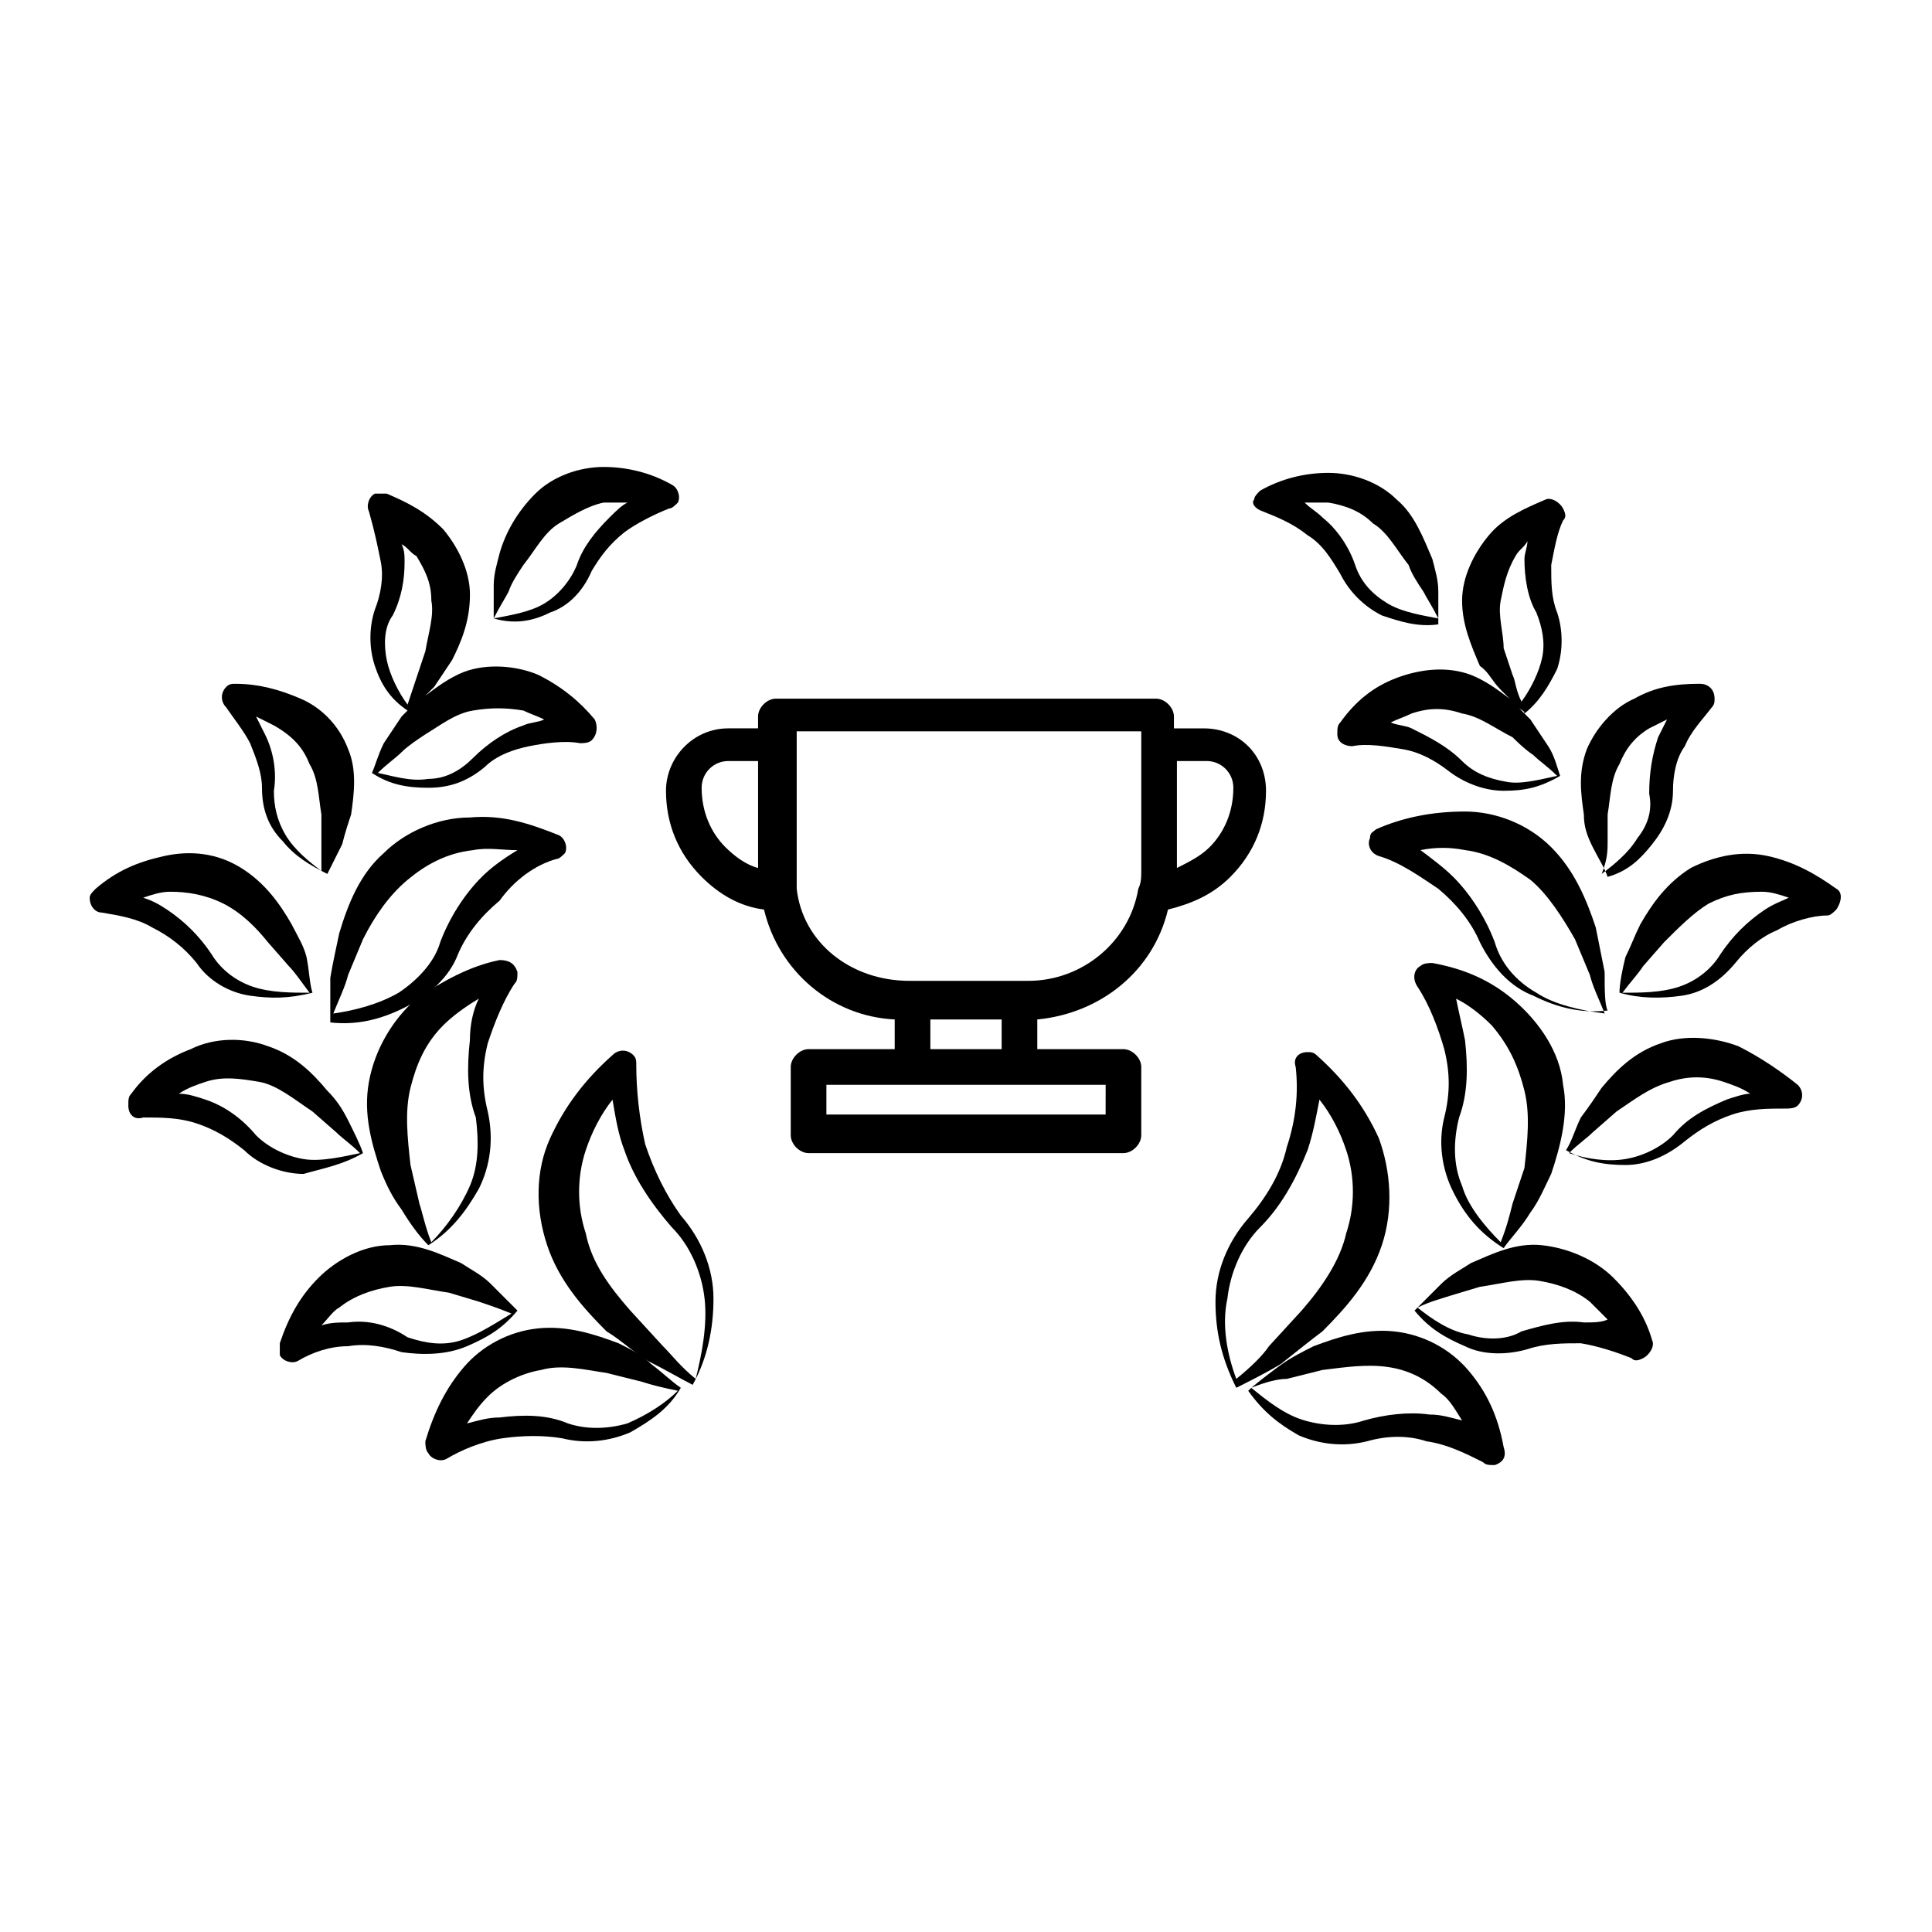 <?xml version="1.0" encoding="UTF-8"?>
<!-- Uploaded to: ICON Repo, www.svgrepo.com, Generator: ICON Repo Mixer Tools -->
<svg fill="#000000" width="800px" height="800px" version="1.1" viewBox="144 144 512 512" xmlns="http://www.w3.org/2000/svg">
 <g>
  <path d="m289.79 306.32c4.723-1.574 8.66-5.512 11.02-11.02 2.363-3.938 4.723-7.086 8.66-10.234 3.148-2.363 7.871-4.723 11.809-6.297 0.789 0 1.574-0.789 2.363-1.574 0.789-1.574 0-3.938-1.574-4.723-5.512-3.148-11.809-4.723-18.105-4.723-6.297 0-13.383 2.363-18.105 7.086-4.723 4.723-7.871 10.234-9.445 15.742-0.789 3.148-1.574 5.512-1.574 8.66v8.66c5.508 1.57 10.23 0.785 14.953-1.578zm-11.02-5.508c0.789-2.363 2.363-4.723 3.938-7.086 3.148-3.938 5.512-8.66 9.445-11.02 3.938-2.363 7.871-4.723 11.809-5.512h6.297c-1.574 0.789-3.148 2.363-4.723 3.938-3.938 3.938-7.086 7.871-8.66 12.594-1.574 3.938-4.723 7.871-8.66 10.234-3.938 2.363-9.445 3.148-13.383 3.938 1.574-3.152 3.148-5.512 3.938-7.086z"/>
  <path d="m291.36 371.66c0.789 0 1.574-0.789 2.363-1.574 0.789-1.574 0-3.938-1.574-4.723-7.871-3.148-14.957-5.512-23.617-4.723-8.66 0-17.32 3.938-22.828 9.445-6.297 5.512-9.445 13.383-11.809 21.254-0.789 3.938-1.574 7.086-2.363 11.809v11.809c7.086 0.789 13.383-0.789 19.68-3.938 6.297-3.148 11.809-7.871 14.168-14.168 2.363-5.512 6.297-10.234 11.02-14.168 3.941-5.516 9.453-9.449 14.961-11.023zm-19.68 4.723c-4.723 4.723-8.66 11.02-11.02 17.32-1.574 5.512-6.297 10.234-11.02 13.383-5.512 3.148-11.809 4.723-17.32 5.512 1.574-3.938 3.148-7.086 3.938-10.234l3.938-9.445c3.148-6.297 7.086-11.809 11.809-15.742 4.723-3.938 10.234-7.086 17.32-7.871 3.938-0.789 7.871 0 11.809 0-3.941 2.356-7.09 4.715-9.453 7.078z"/>
  <path d="m280.34 404.72c0.789-0.789 0.789-1.574 0.789-3.148-0.789-2.363-2.363-3.148-4.723-3.148-7.871 1.574-14.957 5.512-22.043 10.234-6.297 5.512-11.02 13.383-12.594 22.043-1.574 8.66 0.789 16.531 3.148 23.617 1.574 3.938 3.148 7.086 5.512 10.234 2.363 3.938 4.723 7.086 7.086 9.445 6.297-3.938 10.234-9.445 13.383-14.957 3.148-6.297 3.938-13.383 2.363-20.469-1.574-6.297-1.574-11.809 0-18.105 1.566-4.727 3.93-11.023 7.078-15.746zm-11.809 53.527c-2.363 5.512-6.297 11.02-10.234 14.957-1.574-3.938-2.363-7.871-3.148-10.234l-2.363-10.234c-0.789-7.086-1.574-14.168 0-20.469 1.574-6.297 3.938-11.809 8.66-16.531 2.363-2.363 5.512-4.723 9.445-7.086-1.574 3.148-2.363 7.086-2.363 11.02-0.789 7.086-0.789 14.168 1.574 20.469 0.793 6.305 0.793 12.602-1.57 18.109z"/>
  <path d="m314.98 447.23c-1.574-7.086-2.363-14.168-2.363-21.254 0-0.789 0-1.574-0.789-2.363-1.574-1.574-3.938-1.574-5.512 0-7.086 6.297-12.594 13.383-16.531 22.043s-3.938 18.895-0.789 28.34c3.148 9.445 9.445 16.531 15.742 22.828 3.938 2.363 7.086 5.512 11.02 7.871 4.723 2.363 8.66 4.723 11.809 6.297 3.938-7.086 5.512-14.957 5.512-22.828 0-7.871-3.148-15.742-8.66-22.043-3.926-5.508-7.074-11.805-9.438-18.891zm13.383 62.188c-3.938-3.148-6.297-6.297-8.66-8.66l-8.66-9.445c-5.508-6.297-10.23-12.594-11.805-20.465-2.363-7.086-2.363-14.957 0-22.043 1.574-4.723 3.938-9.445 7.086-13.383 0.789 4.723 1.574 9.445 3.148 13.383 2.363 7.086 7.086 14.168 12.594 20.469 4.723 4.723 7.871 11.809 8.66 18.895 0.785 7.082-0.789 14.953-2.363 21.25z"/>
  <path d="m244.92 292.94c0.789 3.938 0 8.66-1.574 12.594-1.574 4.723-1.574 10.234 0 14.957 1.574 4.723 3.938 8.66 8.66 11.809l1.574-1.574c-0.789 0.789-1.574 1.574-3.148 3.148-1.574 2.363-3.148 4.723-4.723 7.086-1.574 3.148-2.363 6.297-3.148 7.871 4.723 3.148 9.445 3.938 14.957 3.938s10.234-1.574 14.957-5.512c3.148-3.148 7.871-4.723 11.809-5.512 3.938-0.789 9.445-1.574 13.383-0.789 0.789 0 2.363 0 3.148-0.789 1.574-1.574 1.574-3.938 0.789-5.512-3.938-4.723-8.66-8.66-14.957-11.809-5.512-2.363-13.383-3.148-19.68-0.789-3.938 1.574-7.086 3.938-10.234 6.297 0.789-0.789 1.574-1.574 2.363-2.363 1.574-2.363 3.148-4.723 4.723-7.086 2.363-4.723 4.723-10.234 4.723-17.32 0-6.297-3.148-12.594-7.086-17.32-4.723-4.723-9.445-7.086-14.957-9.445h-3.148c-1.574 0.789-2.363 3.148-1.574 4.723 1.57 5.527 2.359 9.465 3.144 13.398zm24.406 39.363c4.723-0.789 8.66-0.789 13.383 0 1.574 0.789 3.938 1.574 5.512 2.363-1.574 0.789-3.938 0.789-5.512 1.574-4.723 1.574-9.445 4.723-13.383 8.66-3.148 3.148-7.086 5.512-11.809 5.512-4.723 0.789-9.445-0.789-13.383-1.574 2.363-2.363 4.723-3.938 6.297-5.512 1.574-1.574 3.938-3.148 6.297-4.723 3.938-2.367 7.875-5.516 12.598-6.301zm-14.957-40.938c2.363 3.938 3.938 7.086 3.938 11.809 0.789 3.938-0.789 8.66-1.574 13.383-0.789 2.363-1.574 4.723-2.363 7.086-0.789 2.363-1.574 4.723-2.363 7.086-2.363-3.148-4.723-7.871-5.512-11.809-0.789-3.938-0.789-8.66 1.574-11.809 2.363-4.723 3.148-9.445 3.148-14.168 0-1.574 0-3.148-0.789-4.723 1.578 0.785 2.367 2.359 3.941 3.144z"/>
  <path d="m210.28 340.96c1.574 3.938 3.148 7.871 3.148 11.809 0 5.512 1.574 10.234 5.512 14.168 3.148 3.938 7.086 6.297 11.809 8.66 0.789-1.574 2.363-4.723 3.938-7.871 0.789-3.148 1.574-5.512 2.363-7.871 0.789-5.512 1.574-11.809-0.789-17.32-2.363-6.297-7.086-11.02-12.594-13.383-5.512-2.363-11.02-3.938-17.32-3.938-0.789 0-1.574 0-2.363 0.789-1.574 1.574-1.574 3.938 0 5.512 1.574 2.363 4.723 6.297 6.297 9.445zm15.746 5.512c2.363 3.938 2.363 8.66 3.148 13.383v7.086 7.871c-3.148-2.363-7.086-5.512-9.445-9.445-2.363-3.938-3.148-7.871-3.148-11.809 0.789-4.723 0-10.234-2.363-14.957-0.789-1.574-1.574-3.148-2.363-4.723 1.574 0.789 3.148 1.574 4.723 2.363 5.512 3.144 7.875 6.293 9.449 10.23z"/>
  <path d="m196.11 399.21c3.148 4.723 8.66 7.871 14.168 8.66 5.512 0.789 10.234 0.789 16.531-0.789-0.789-2.363-0.789-5.512-1.574-9.445-0.789-3.148-2.363-5.512-3.938-8.66-3.148-5.512-7.086-11.02-13.383-14.957s-13.383-4.723-20.469-3.148c-7.086 1.574-12.594 3.938-18.105 8.66-0.789 0.789-1.574 1.574-1.574 2.363 0 2.363 1.574 3.938 3.148 3.938 4.723 0.789 9.445 1.574 13.383 3.938 4.727 2.356 8.664 5.504 11.812 9.441zm-7.086-18.891c4.723 0 9.445 0.789 14.168 3.148 4.723 2.363 8.66 6.297 11.809 10.234l5.512 6.297c1.574 1.574 3.148 3.938 5.512 7.086-4.723 0-10.234 0-14.957-1.574-4.723-1.574-8.66-4.723-11.02-8.66-3.148-4.723-7.086-8.66-11.809-11.809-2.363-1.574-3.938-2.363-6.297-3.148 2.359-0.789 4.723-1.574 7.082-1.574z"/>
  <path d="m240.2 449.59c-0.789-2.363-2.363-5.512-3.938-8.66-1.574-3.148-3.148-5.512-5.512-7.871-3.938-4.723-8.66-9.445-15.742-11.809-6.297-2.363-14.168-2.363-20.469 0.789-6.297 2.363-11.809 6.297-15.742 11.809-0.789 0.789-0.789 1.574-0.789 3.148 0 2.363 1.574 3.938 3.938 3.148 4.723 0 9.445 0 14.168 1.574 4.723 1.574 8.66 3.938 12.594 7.086 3.938 3.938 10.234 6.297 15.742 6.297 5.516-1.578 10.242-2.363 15.75-5.512zm-41.719-14.172c-2.363-0.789-4.723-1.574-7.086-1.574 2.363-1.574 4.723-2.363 7.086-3.148 4.723-1.574 9.445-0.789 14.168 0 4.723 0.789 9.445 4.723 14.168 7.871l6.297 5.512c1.574 1.574 3.938 3.148 6.297 5.512-3.938 0.789-10.234 2.363-14.957 1.574-4.723-0.789-9.445-3.148-12.594-6.297-3.934-4.727-8.656-7.875-13.379-9.449z"/>
  <path d="m267.75 500.76c5.512-2.363 9.445-4.723 13.383-9.445l-7.086-7.086c-2.363-2.363-5.512-3.938-7.871-5.512-5.512-2.363-11.809-5.512-18.895-4.723-7.086 0-14.168 3.938-18.895 8.66-4.723 4.723-7.871 10.234-10.234 17.32v3.148c0.789 1.574 3.148 2.363 4.723 1.574 3.938-2.363 8.66-3.938 13.383-3.938 4.723-0.789 9.445 0 14.168 1.574 5.516 0.785 11.812 0.785 17.324-1.574zm-31.488-6.301c-2.363 0-4.723 0-7.086 0.789 1.574-1.574 3.148-3.938 4.723-4.723 3.938-3.148 8.66-4.723 13.383-5.512s10.234 0.789 15.742 1.574l7.871 2.363c2.363 0.789 4.723 1.574 8.66 3.148-3.938 2.363-8.66 5.512-13.383 7.086s-9.445 0.789-14.168-0.789c-4.723-3.148-10.234-4.723-15.742-3.938z"/>
  <path d="m307.89 499.97c-6.297-2.363-13.383-4.723-21.254-3.938-7.871 0.789-14.957 4.723-19.68 10.234-4.723 5.512-7.871 11.809-10.234 19.68 0 0.789 0 2.363 0.789 3.148 0.789 1.574 3.148 2.363 4.723 1.574 3.938-2.363 9.445-4.723 14.957-5.512 5.512-0.789 11.02-0.789 15.742 0 6.297 1.574 12.594 0.789 18.105-1.574 5.512-3.148 10.234-6.297 13.383-11.809-2.363-1.574-4.723-3.938-7.871-6.297-2.359-2.359-5.512-3.934-8.66-5.508zm2.363 21.254c-5.512 1.574-11.02 1.574-15.742 0-5.512-2.363-11.809-2.363-18.105-1.574-3.148 0-5.512 0.789-8.66 1.574 1.574-2.363 3.148-4.723 5.512-7.086 3.938-3.938 9.445-6.297 14.168-7.086 5.512-1.574 11.809 0 17.32 0.789l9.445 2.363c2.363 0.789 5.512 1.574 9.445 2.363-3.148 3.148-7.871 6.297-13.383 8.656z"/>
  <path d="m478.72 279.55c3.938 1.574 7.871 3.148 11.809 6.297 3.938 2.363 6.297 6.297 8.66 10.234 2.363 4.723 6.297 8.66 11.02 11.02 4.723 1.574 9.445 3.148 14.957 2.363v-8.66c0-3.148-0.789-5.512-1.574-8.66-2.363-5.512-4.723-11.809-9.445-15.742-4.723-4.723-11.809-7.086-18.105-7.086-6.297 0-12.594 1.574-18.105 4.723-0.789 0.789-1.574 1.574-1.574 2.363-0.789 0.789-0.004 2.363 2.359 3.148zm17.32-2.359c4.723 0.789 8.66 2.363 11.809 5.512 3.938 2.363 6.297 7.086 9.445 11.02 0.789 2.363 2.363 4.723 3.938 7.086 0.789 1.574 2.363 3.938 3.938 7.086-3.938-0.789-9.445-1.574-13.383-3.938-3.938-2.363-7.086-5.512-8.66-10.234-1.574-4.723-4.723-9.445-8.66-12.594-1.574-1.574-3.148-2.363-4.723-3.938h6.297z"/>
  <path d="m569.25 401.57c-0.789-3.938-1.574-7.871-2.363-11.809-2.363-7.086-5.512-14.957-11.809-21.254s-14.957-9.445-22.828-9.445c-8.66 0-16.531 1.574-23.617 4.723-0.789 0.789-1.574 0.789-1.574 2.363-0.789 1.574 0 3.938 2.363 4.723 5.512 1.574 11.02 5.512 15.742 8.66 4.723 3.938 8.66 8.66 11.02 14.168 3.148 6.297 7.871 11.809 14.168 14.168 6.297 3.148 12.594 4.723 19.68 3.938-0.781-1.578-0.781-5.512-0.781-10.234zm-18.105 5.508c-5.512-3.148-9.445-7.871-11.02-13.383-2.363-6.297-6.297-12.594-11.02-17.32-2.363-2.363-5.512-4.723-8.66-7.086 3.938-0.789 7.871-0.789 11.809 0 6.297 0.789 11.809 3.938 17.32 7.871 4.723 3.938 8.66 10.234 11.809 15.742l3.938 9.445c0.789 3.148 2.363 6.297 3.938 10.234-6.305-0.781-13.391-2.356-18.113-5.504z"/>
  <path d="m529.1 459.82c3.148 6.297 7.086 11.02 13.383 14.957 1.574-2.363 4.723-5.512 7.086-9.445 2.363-3.148 3.938-7.086 5.512-10.234 2.363-7.086 4.723-15.742 3.148-23.617-0.789-8.66-6.297-16.531-12.594-22.043-6.297-5.512-13.383-8.66-22.043-10.234-0.789 0-2.363 0-3.148 0.789-1.574 0.789-2.363 3.148-0.789 5.512 3.148 4.723 5.512 11.02 7.086 16.531 1.574 6.297 1.574 11.809 0 18.105-1.578 6.301-0.793 13.383 2.359 19.68zm18.891-26.762c1.574 6.297 0.789 13.383 0 20.469l-3.148 9.445c-0.789 3.148-1.574 6.297-3.148 10.234-3.938-3.938-8.66-9.445-10.234-14.957-2.363-5.512-2.363-11.809-0.789-18.105 2.363-6.297 2.363-13.383 1.574-20.469-0.789-3.938-1.574-7.086-2.363-11.02 3.148 1.574 6.297 3.938 9.445 7.086 4.727 5.508 7.09 11.016 8.664 17.316z"/>
  <path d="m494.46 496.82c6.297-6.297 12.594-13.383 15.742-22.828 3.148-9.445 2.363-19.68-0.789-28.34-3.938-8.66-9.445-15.742-16.531-22.043-0.789-0.789-1.574-0.789-2.363-0.789-2.363 0-3.938 1.574-3.148 3.938 0.789 7.086 0 14.168-2.363 21.254-1.574 7.086-5.512 13.383-10.234 18.895-5.512 6.297-8.66 14.168-8.66 22.043 0 7.871 1.574 14.957 5.512 22.828 3.148-1.574 7.871-3.938 11.809-6.297 3.945-3.148 7.879-6.297 11.027-8.66zm-22.828 12.594c-2.363-6.297-3.938-14.168-2.363-21.254 0.789-7.086 3.938-14.168 8.66-18.895 5.512-5.512 9.445-12.594 12.594-20.469 1.574-4.723 2.363-9.445 3.148-13.383 3.148 3.938 5.512 8.66 7.086 13.383 2.363 7.086 2.363 14.957 0 22.043-1.574 7.086-6.297 14.168-11.809 20.469l-8.66 9.445c-1.57 2.363-4.719 5.512-8.656 8.66z"/>
  <path d="m541.7 326.79 2.363 2.363c-3.148-2.363-6.297-4.723-10.234-6.297-6.297-2.363-13.383-1.574-19.68 0.789s-11.02 6.297-14.957 11.809c-0.789 0.789-0.789 1.574-0.789 3.148 0 2.363 2.363 3.148 3.938 3.148 3.938-0.789 8.66 0 13.383 0.789 4.723 0.789 8.66 3.148 11.809 5.512 3.938 3.148 9.445 5.512 14.957 5.512s9.445-0.789 14.957-3.938c-0.789-2.363-1.574-5.512-3.148-7.871-1.574-2.363-3.148-4.723-4.723-7.086-0.789-0.789-1.574-1.574-3.148-3.148 0.789 0.789 1.574 0.789 1.574 1.574 3.938-3.148 6.297-7.086 8.66-11.809 1.574-4.723 1.574-10.234 0-14.957-1.574-3.938-1.574-7.871-1.574-12.594 0.789-3.938 1.574-8.66 3.148-11.809 0.789-0.789 0.789-1.574 0-3.148-0.789-1.574-3.148-3.148-4.723-2.363-5.512 2.363-11.02 4.723-14.957 9.445s-7.086 11.02-7.086 17.32c0 6.297 2.363 11.809 4.723 17.32 2.359 1.566 3.144 3.926 5.508 6.289zm8.66 17.316c1.574 1.574 3.938 3.148 6.297 5.512-3.938 0.789-9.445 2.363-13.383 1.574-4.723-0.789-8.66-2.363-11.809-5.512-3.938-3.938-8.66-6.297-13.383-8.66-1.574-0.789-3.938-0.789-5.512-1.574 1.574-0.789 3.938-1.574 5.512-2.363 4.723-1.574 8.66-1.574 13.383 0 4.723 0.789 8.66 3.938 13.383 6.297 0.789 0.793 3.148 3.152 5.512 4.727zm-8.66-40.934c0.789-3.938 1.574-7.871 3.938-11.809 0.789-1.574 2.363-2.363 3.148-3.938 0 1.574-0.789 3.148-0.789 4.723 0 4.723 0.789 10.234 3.148 14.168 1.574 3.938 2.363 7.871 1.574 11.809-0.789 3.938-3.148 8.66-5.512 11.809-1.574-3.148-1.574-5.512-2.363-7.086-0.789-2.363-1.574-4.723-2.363-7.086 0.004-3.93-1.57-8.652-0.781-12.59z"/>
  <path d="m566.1 368.51c1.574 3.148 3.148 5.512 3.938 7.871 5.512-1.574 8.66-4.723 11.809-8.66s5.512-8.66 5.512-14.168c0-3.938 0.789-8.66 3.148-11.809 1.574-3.938 4.723-7.086 7.086-10.234 0.789-0.789 0.789-1.574 0.789-2.363 0-2.363-1.574-3.938-3.938-3.938-6.297 0-11.809 0.789-17.32 3.938-5.512 2.363-10.234 7.871-12.594 13.383-2.363 6.297-1.574 11.809-0.789 17.32 0 3.148 0.785 5.512 2.359 8.66zm3.938-1.574v-7.086c0.789-4.723 0.789-9.445 3.148-13.383 1.574-3.938 3.938-7.086 7.871-9.445 1.574-0.789 3.148-1.574 4.723-2.363-0.789 1.574-1.574 3.148-2.363 4.723-1.574 4.723-2.363 9.445-2.363 14.957 0.789 3.938 0 7.871-3.148 11.809-2.363 3.938-6.297 7.086-9.445 9.445 1.578-3.934 1.578-6.297 1.578-8.656z"/>
  <path d="m630.65 379.53c-5.512-3.938-11.02-7.086-18.105-8.66-7.086-1.574-14.168 0-20.469 3.148-6.297 3.938-10.234 9.445-13.383 14.957-1.574 3.148-2.363 5.512-3.938 8.66-0.789 3.148-1.574 7.086-1.574 9.445 5.512 1.574 11.02 1.574 16.531 0.789 5.512-0.789 10.234-3.938 14.168-8.66 3.148-3.938 7.086-7.086 11.02-8.66 3.938-2.363 9.445-3.938 13.383-3.938 0.789 0 1.574-0.789 2.363-1.574 1.578-2.359 1.578-4.719 0.004-5.508zm-18.891 5.512c-4.723 3.148-8.66 7.086-11.809 11.809-2.363 3.938-6.297 7.086-11.02 8.66-4.723 1.574-10.234 1.574-14.957 1.574 2.363-3.148 3.938-4.723 5.512-7.086l5.512-6.297c3.938-3.938 7.871-7.871 11.809-10.234 4.723-2.363 8.66-3.148 14.168-3.148 2.363 0 4.723 0.789 7.086 1.574-1.578 0.785-3.941 1.574-6.301 3.148z"/>
  <path d="m604.67 421.25c-6.297-2.363-14.168-3.148-20.469-0.789-7.086 2.363-11.809 7.086-15.742 11.809-1.574 2.363-3.148 4.723-5.512 7.871-1.574 3.148-2.363 6.297-3.938 8.66 5.512 3.148 10.234 3.938 15.742 3.938 5.512 0 11.02-2.363 15.742-6.297 3.938-3.148 7.871-5.512 12.594-7.086s9.445-1.574 14.168-1.574c0.789 0 2.363 0 3.148-0.789 1.574-1.574 1.574-3.938 0-5.512-3.926-3.148-9.438-7.082-15.734-10.23zm-3.148 14.168c-5.512 2.363-10.234 4.723-14.168 9.445-3.148 3.148-7.871 5.512-12.594 6.297-4.723 0.789-10.234 0-14.957-1.574 2.363-2.363 4.723-3.938 6.297-5.512l6.297-5.512c4.723-3.148 8.66-6.297 14.168-7.871 4.723-1.574 9.445-1.574 14.168 0 2.363 0.789 4.723 1.574 7.086 3.148-1.574 0.004-3.938 0.793-6.297 1.578z"/>
  <path d="m571.61 482.66c-4.723-4.723-11.809-7.871-18.895-8.66-7.086-0.789-13.383 2.363-18.895 4.723-2.363 1.574-5.512 3.148-7.871 5.512-2.363 2.363-4.723 4.723-7.086 7.086 3.938 4.723 7.871 7.086 13.383 9.445 4.723 2.363 11.02 2.363 16.531 0.789 4.723-1.574 9.445-1.574 14.168-1.574 4.723 0.789 9.445 2.363 13.383 3.938 0.789 0.789 1.574 0.789 3.148 0 1.574-0.789 3.148-3.148 2.363-4.723-1.57-5.516-4.723-11.027-10.23-16.535zm-24.402 14.168c-3.938 2.363-9.445 2.363-14.168 0.789-4.723-0.789-9.445-3.938-13.383-7.086 3.148-1.574 6.297-2.363 8.66-3.148l7.871-2.363c5.512-0.789 11.02-2.363 15.742-1.574 4.723 0.789 9.445 2.363 13.383 5.512 1.574 1.574 3.148 3.148 4.723 4.723-1.574 0.785-3.938 0.785-6.297 0.785-5.512-0.785-11.023 0.789-16.531 2.363z"/>
  <path d="m533.04 507.06c-4.723-5.512-11.809-9.445-19.68-10.234-7.871-0.789-14.957 1.574-21.254 3.938-3.148 1.574-6.297 3.148-9.445 5.512-3.148 2.363-6.297 4.723-7.871 6.297 3.938 5.512 7.871 8.66 13.383 11.809 5.512 2.363 11.809 3.148 18.105 1.574 5.512-1.574 11.02-1.574 15.742 0 5.512 0.789 10.234 3.148 14.957 5.512 0.789 0.789 1.574 0.789 3.148 0.789 2.363-0.789 3.148-2.363 2.363-4.723-1.578-8.664-4.727-14.961-9.449-20.473zm-27.551 13.383c-4.723 1.574-10.234 1.574-15.742 0-5.512-1.574-10.234-5.512-14.168-8.66 3.938-1.574 7.086-2.363 9.445-2.363l9.445-2.363c6.297-0.789 11.809-1.574 17.32-0.789 5.512 0.789 10.234 3.148 14.168 7.086 2.363 1.574 3.938 4.723 5.512 7.086-3.148-0.789-5.512-1.574-8.66-1.574-5.512-0.785-11.812 0.004-17.32 1.578z"/>
  <path d="m441.72 422.04h-22.828v-7.871c16.531-1.574 30.699-12.594 34.637-29.125 6.297-1.574 11.809-3.938 16.531-8.66 6.297-6.297 9.445-14.168 9.445-22.828 0-9.445-7.086-16.531-16.531-16.531h-7.871v-3.148c0-2.363-2.363-4.723-4.723-4.723l-100.76-0.004c-2.363 0-4.723 2.363-4.723 4.723v3.148h-7.871c-9.445 0-16.531 7.871-16.531 16.531 0 8.66 3.148 16.531 9.445 22.828 4.723 4.723 10.234 7.871 16.531 8.66 3.938 16.531 18.105 28.34 34.637 29.125v7.871h-22.828c-2.363 0-4.723 2.363-4.723 4.723v18.105c0 2.363 2.363 4.723 4.723 4.723h83.445c2.363 0 4.723-2.363 4.723-4.723v-18.105c0-2.356-2.363-4.719-4.727-4.719zm22.043-76.359c3.938 0 7.086 3.148 7.086 7.086 0 6.297-2.363 11.809-6.297 15.742-2.363 2.363-5.512 3.938-8.66 5.512v-28.34zm-133.82 7.086c0-3.938 3.148-7.086 7.086-7.086h7.871v28.34c-3.148-0.789-6.297-3.148-8.66-5.512-3.934-3.934-6.297-9.445-6.297-15.742zm25.191 26.766v-4.723-37h91.316v37c0 1.574 0 3.148-0.789 4.723-2.363 14.168-14.957 24.402-29.125 24.402h-31.488c-15.746 0-28.34-10.234-29.914-24.402zm35.422 34.637h18.895v7.871h-18.895zm46.445 25.191h-73.996v-7.871h22.043 0.789 28.34 0.789 22.043z"/>
 </g>
</svg>